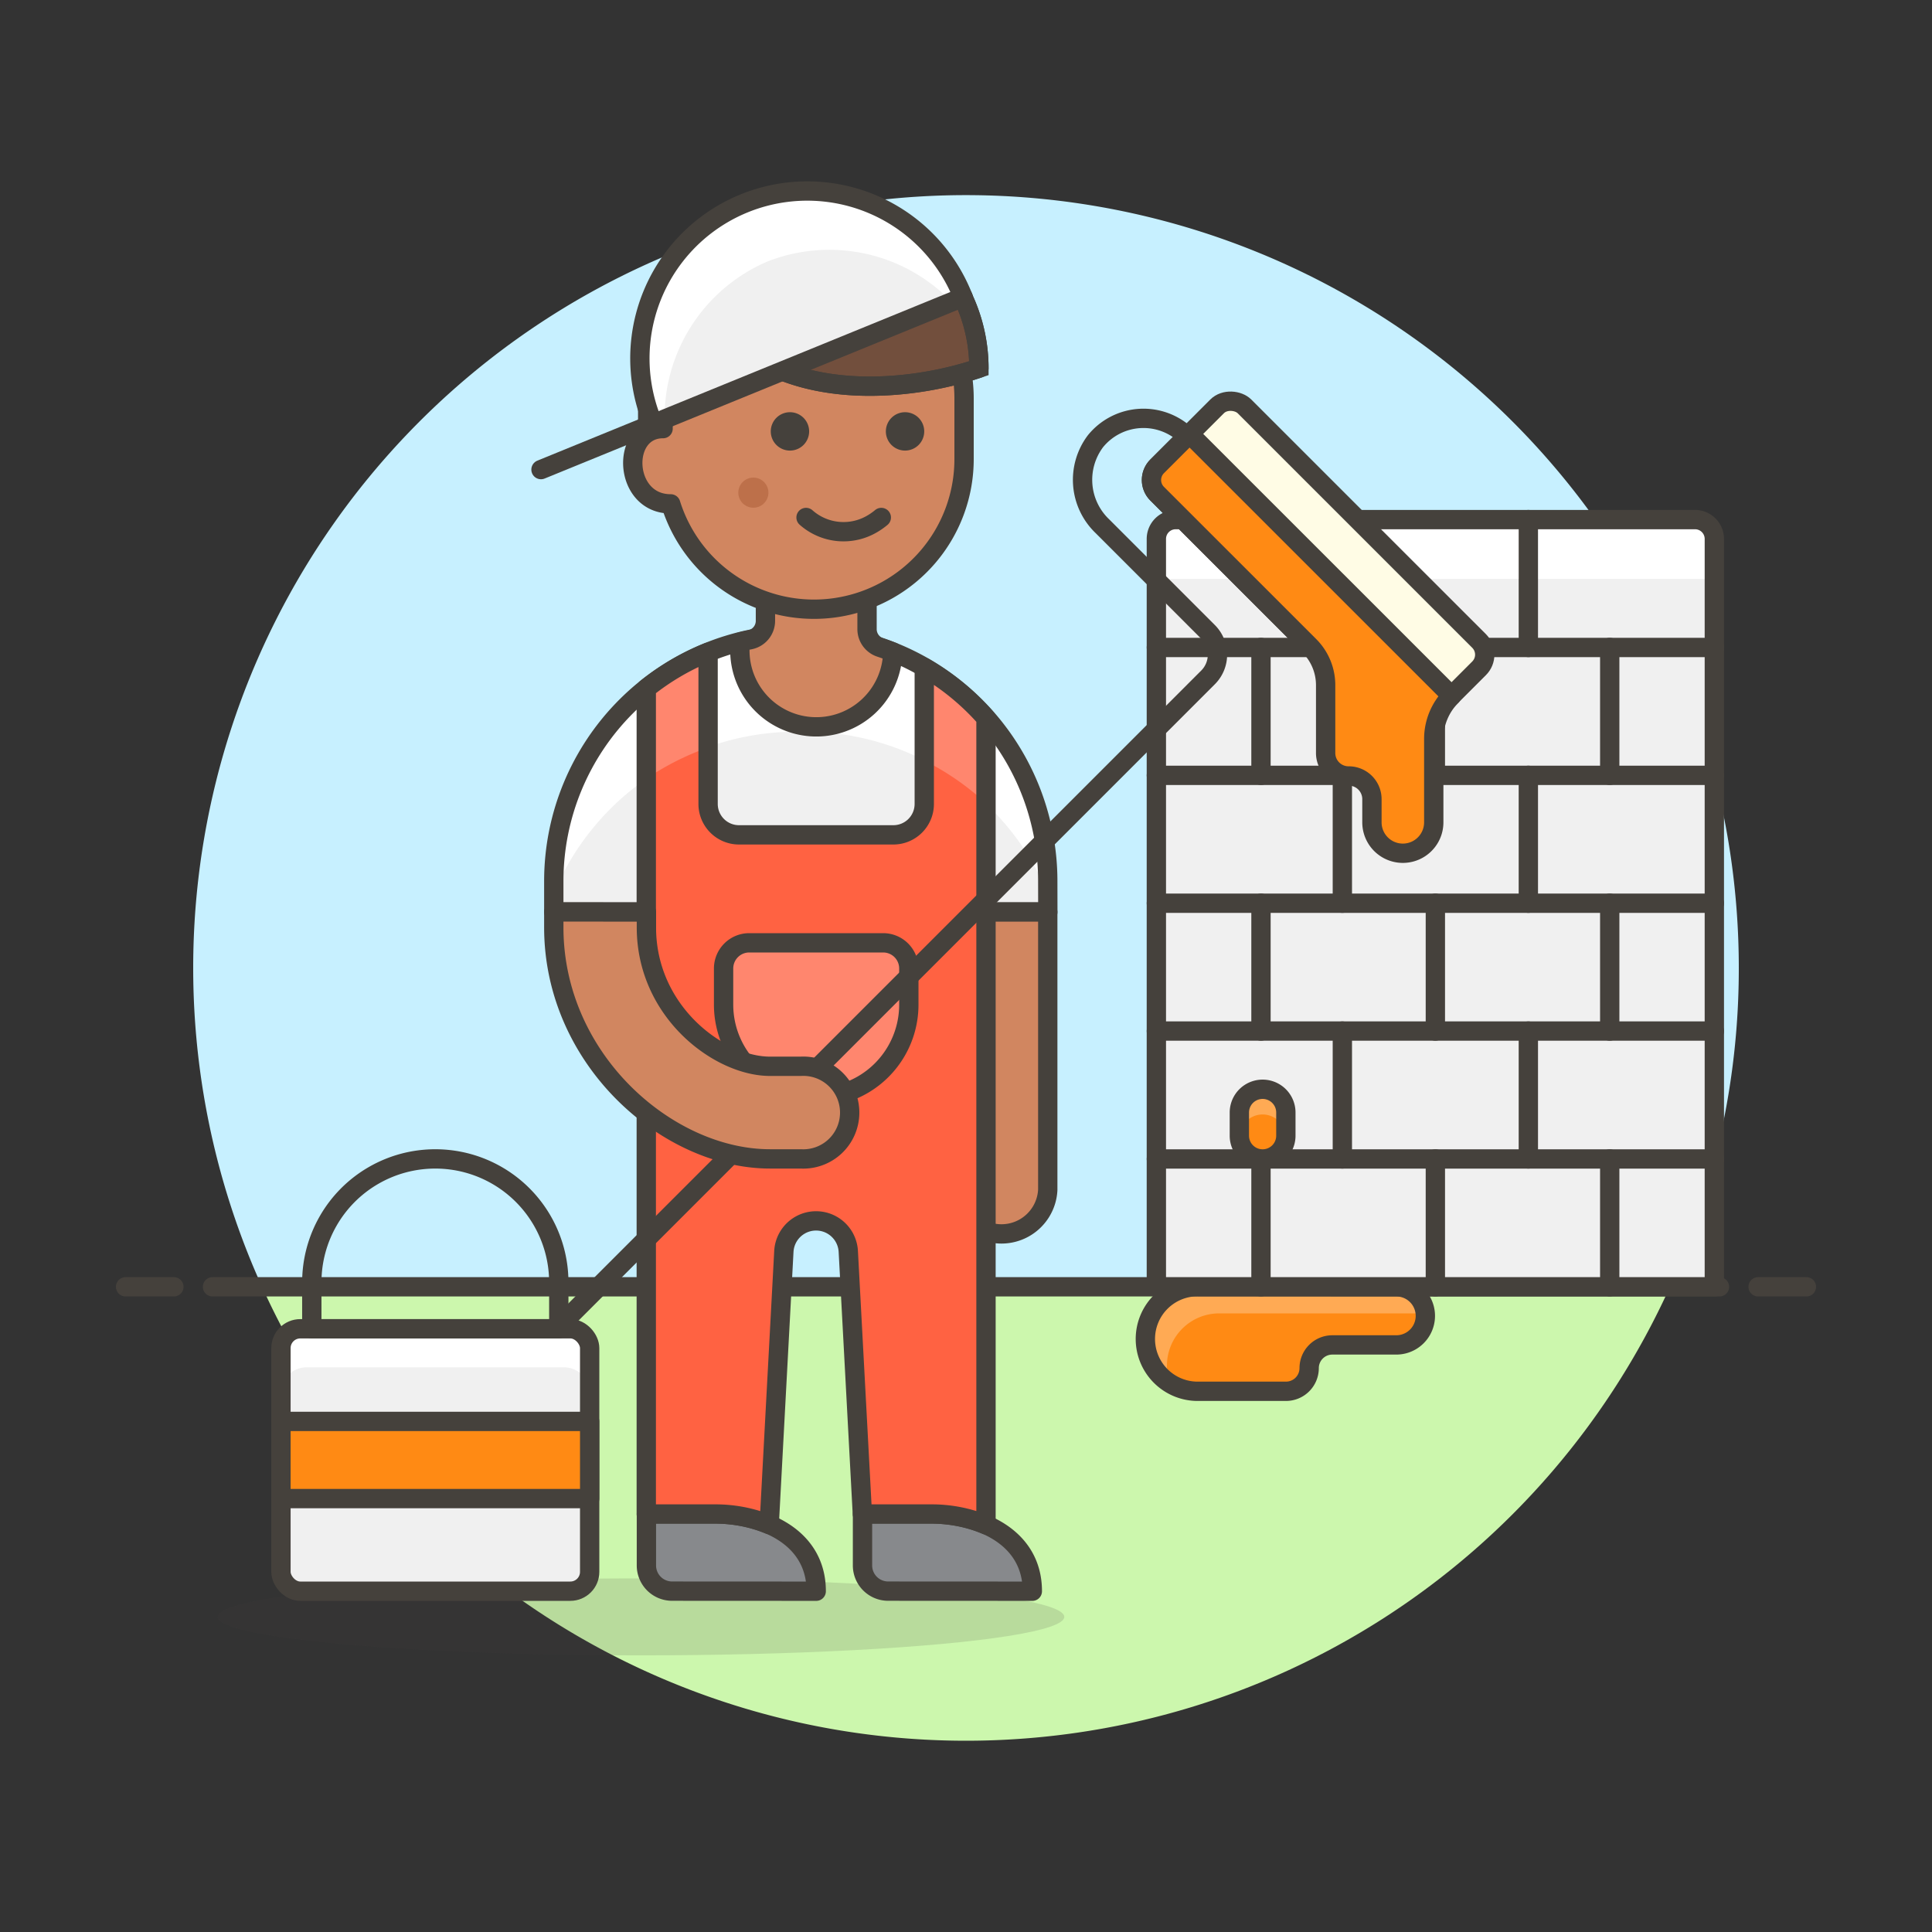 <svg xmlns="http://www.w3.org/2000/svg" viewBox="0 0 100 100"><rect x="0" y="0" width="100" height="100" fill="#333333" stroke="none"/><g class="nc-icon-wrapper"><defs/><path class="a" d="M90 50.105a40 40 0 1 0-76.436 16.5h72.872A39.844 39.844 0 0 0 90 50.105z" style="" fill="#c7f0ff"/><path class="b" d="M13.564 66.605a40 40 0 0 0 72.872 0z" style="" fill="#ccf7ad"/><g><path class="c" d="M11 66.605h78" fill="none" stroke="#45413c" stroke-linecap="round" stroke-linejoin="round"/><path class="c" d="M6.5 66.605H9" fill="none" stroke="#45413c" stroke-linecap="round" stroke-linejoin="round"/><path class="c" d="M91 66.605h2.5" fill="none" stroke="#45413c" stroke-linecap="round" stroke-linejoin="round"/></g><g><path class="d" d="M72.272 66.605a1.5 1.5 0 0 1 0 3.008h-3.31a1.2 1.2 0 0 0-1.2 1.2 1.2 1.2 0 0 1-1.2 1.2h-4.518a2.708 2.708 0 1 1 0-5.415z" style="" fill="#ff8a14"/><path class="e" d="M60.4 70.688a2.708 2.708 0 0 1 2.708-2.708h10.227a1.481 1.481 0 0 1 .439.066 1.5 1.5 0 0 0-1.5-1.441h-10.23a2.708 2.708 0 0 0-1.5 4.963 2.7 2.7 0 0 1-.144-.88z" style="" fill="#ffaa54"/><path class="c" d="M72.272 66.605a1.5 1.5 0 0 1 0 3.008h-3.31a1.2 1.2 0 0 0-1.2 1.2 1.2 1.2 0 0 1-1.2 1.2h-4.518a2.708 2.708 0 1 1 0-5.415z" fill="none" stroke="#45413c" stroke-linecap="round" stroke-linejoin="round"/><path class="f" d="M59.853 66.605h28.881V27.894a1 1 0 0 0-1-1H60.853a1 1 0 0 0-1 1z" style="" fill="#f0f0f0"/><path class="g" d="M59.853 29.959h28.881v-2.065a1 1 0 0 0-1-1H60.853a1 1 0 0 0-1 1z" style="" fill="#fff"/><path class="c" d="M59.853 66.605h28.881V27.894a1 1 0 0 0-1-1H60.853a1 1 0 0 0-1 1z" fill="none" stroke="#45413c" stroke-linecap="round" stroke-linejoin="round"/><path class="c" d="M59.853 33.512h28.881" fill="none" stroke="#45413c" stroke-linecap="round" stroke-linejoin="round"/><path class="c" d="M59.853 40.131h28.881" fill="none" stroke="#45413c" stroke-linecap="round" stroke-linejoin="round"/><path class="c" d="M59.853 46.75h28.881" fill="none" stroke="#45413c" stroke-linecap="round" stroke-linejoin="round"/><path class="c" d="M59.853 53.368h28.881" fill="none" stroke="#45413c" stroke-linecap="round" stroke-linejoin="round"/><path class="c" d="M59.853 59.987h28.881" fill="none" stroke="#45413c" stroke-linecap="round" stroke-linejoin="round"/><path class="c" d="M69.48 33.512v-6.618" fill="none" stroke="#45413c" stroke-linecap="round" stroke-linejoin="round"/><path class="c" d="M79.107 33.512v-6.618" fill="none" stroke="#45413c" stroke-linecap="round" stroke-linejoin="round"/><path class="c" d="M65.268 40.131v-6.619" fill="none" stroke="#45413c" stroke-linecap="round" stroke-linejoin="round"/><path class="c" d="M83.319 40.131v-6.619" fill="none" stroke="#45413c" stroke-linecap="round" stroke-linejoin="round"/><path class="c" d="M74.294 40.131v-6.619" fill="none" stroke="#45413c" stroke-linecap="round" stroke-linejoin="round"/><path class="c" d="M69.48 46.75v-6.619" fill="none" stroke="#45413c" stroke-linecap="round" stroke-linejoin="round"/><path class="c" d="M79.107 46.75v-6.619" fill="none" stroke="#45413c" stroke-linecap="round" stroke-linejoin="round"/><path class="c" d="M65.268 53.368V46.75" fill="none" stroke="#45413c" stroke-linecap="round" stroke-linejoin="round"/><path class="c" d="M83.319 53.368V46.75" fill="none" stroke="#45413c" stroke-linecap="round" stroke-linejoin="round"/><path class="c" d="M74.294 53.368V46.75" fill="none" stroke="#45413c" stroke-linecap="round" stroke-linejoin="round"/><path class="c" d="M69.48 59.987v-6.619" fill="none" stroke="#45413c" stroke-linecap="round" stroke-linejoin="round"/><path class="c" d="M79.107 59.987v-6.619" fill="none" stroke="#45413c" stroke-linecap="round" stroke-linejoin="round"/><path class="c" d="M65.268 66.605v-6.618" fill="none" stroke="#45413c" stroke-linecap="round" stroke-linejoin="round"/><path class="c" d="M83.319 66.605v-6.618" fill="none" stroke="#45413c" stroke-linecap="round" stroke-linejoin="round"/><path class="c" d="M74.294 66.605v-6.618" fill="none" stroke="#45413c" stroke-linecap="round" stroke-linejoin="round"/><path class="d" d="M66.556 58.784a1.2 1.2 0 0 1-2.407 0v-1.2a1.2 1.2 0 1 1 2.407 0z" style="" fill="#ff8a14"/><path class="e" d="M65.352 56.377a1.2 1.2 0 0 0-1.2 1.2v1.308a1.2 1.2 0 0 1 2.4 0v-1.308a1.2 1.2 0 0 0-1.2-1.2z" style="" fill="#ffaa54"/><path class="c" d="M66.556 58.784a1.2 1.2 0 0 1-2.407 0v-1.2a1.2 1.2 0 1 1 2.407 0z" fill="none" stroke="#45413c" stroke-linecap="round" stroke-linejoin="round"/><ellipse class="h" cx="33.177" cy="83.689" rx="21.911" ry="1.992" fill="#45413c" opacity="0.15"/><path class="f" d="M54.232 45.607a12.784 12.784 0 0 0-25.568 0v1.6h4.794v10.384h17.577V47.205h3.2z" style="" fill="#f0f0f0"/><path class="g" d="M41.448 37.875a13.619 13.619 0 0 1 12.784 8.36v-.628a12.784 12.784 0 0 0-25.568 0v.628a13.617 13.617 0 0 1 12.784-8.36z" style="" fill="#fff"/><path class="c" d="M54.232 45.607a12.784 12.784 0 0 0-25.568 0v1.6h4.794v10.384h17.577V47.205h3.2z" fill="none" stroke="#45413c" stroke-linecap="round" stroke-linejoin="round"/><path class="i" d="M54.232 61.587a2.4 2.4 0 0 1-4.794 0V47.205h4.794z" stroke="#45413c" stroke-linecap="round" stroke-linejoin="round" fill="#d18660"/><path class="j" d="M53.433 82.361c0-2.862-2.8-4-5.27-4h-3.52v2.668a1.329 1.329 0 0 0 1.328 1.328z" stroke="#45413c" stroke-linecap="round" stroke-linejoin="round" fill="#87898c"/><path class="j" d="M42.247 82.361c0-2.862-2.8-4-5.27-4h-3.519v2.668a1.329 1.329 0 0 0 1.328 1.328z" stroke="#45413c" stroke-linecap="round" stroke-linejoin="round" fill="#87898c"/><path class="k" d="M48.163 78.365a7.3 7.3 0 0 1 2.872.56V37.17a12.814 12.814 0 0 0-3.195-2.623v7.065a1.6 1.6 0 0 1-1.6 1.6h-7.989a1.6 1.6 0 0 1-1.6-1.6v-7.851a12.751 12.751 0 0 0-3.2 1.875v42.729h3.519a7.329 7.329 0 0 1 2.844.547l.758-14.131a1.67 1.67 0 0 1 3.336 0l.728 13.584z" style="" fill="#ff6242"/><g><path class="l" d="M47.84 34.547v4.821a13.63 13.63 0 0 1 3.195 2.212v-4.41a12.814 12.814 0 0 0-3.195-2.623z" style="" fill="#ff866e"/><path class="l" d="M36.654 38.69v-4.929a12.751 12.751 0 0 0-3.2 1.875v4.669a13.882 13.882 0 0 1 3.2-1.615z" style="" fill="#ff866e"/></g><path class="c" d="M48.163 78.365a7.3 7.3 0 0 1 2.872.56V37.17a12.814 12.814 0 0 0-3.195-2.623v7.065a1.6 1.6 0 0 1-1.6 1.6h-7.989a1.6 1.6 0 0 1-1.6-1.6v-7.851a12.751 12.751 0 0 0-3.2 1.875v42.729h3.519a7.329 7.329 0 0 1 2.844.547l.758-14.131a1.67 1.67 0 0 1 3.336 0l.728 13.584z" fill="none" stroke="#45413c" stroke-linecap="round" stroke-linejoin="round"/><path class="m" d="M37.453 52a4.794 4.794 0 1 0 9.588 0v-1.869a1.328 1.328 0 0 0-1.328-1.331h-6.932a1.328 1.328 0 0 0-1.328 1.328z" stroke="#45413c" stroke-linecap="round" stroke-linejoin="round" fill="#ff866e"/><g><path class="c" d="M28.815 68.776l33.712-33.713a1.666 1.666 0 0 0 0-2.358l-5.471-5.472a3.321 3.321 0 0 1-.351-4.4 3.2 3.2 0 0 1 4.741-.245" fill="none" stroke="#45413c" stroke-linecap="round" stroke-linejoin="round"/><rect class="n" x="65.03" y="19.778" width="6.392" height="19.175" rx="1" transform="rotate(-45.002 68.225 29.366)" style="" fill="#fffce5"/><rect class="c" x="65.03" y="19.778" width="6.392" height="19.175" rx="1" transform="rotate(-45.002 68.225 29.366)" fill="none" stroke="#45413c" stroke-linecap="round" stroke-linejoin="round"/><path class="o" d="M59.893 24.138a1 1 0 0 0 0 1.415l7.879 7.877a2.875 2.875 0 0 1 .843 2.034v3.5a1.187 1.187 0 0 0 1.18 1.2 1.2 1.2 0 0 1 1.216 1.2v1.2a1.6 1.6 0 0 0 3.2 0V38.25a3.152 3.152 0 0 1 .924-2.231L61.572 22.46z" stroke="#45413c" stroke-linecap="round" stroke-linejoin="round" fill="#ff8a14"/></g><path class="i" d="M33.458 47.205V48c0 4.39 3.786 7.191 6.392 7.191h1.6a2.4 2.4 0 1 1 0 4.793h-1.6c-5.28 0-11.186-5.124-11.186-11.984v-.8z" stroke="#45413c" stroke-linecap="round" stroke-linejoin="round" fill="#d18660"/><rect class="f" x="14.542" y="68.777" width="15.979" height="13.583" rx="1" style="" fill="#f0f0f0"/><path class="g" d="M30.521 69.777a1 1 0 0 0-1-1H15.542a1 1 0 0 0-1 1V72.1a1.327 1.327 0 0 1 1.328-1.327h13.323a1.328 1.328 0 0 1 1.328 1.327z" style="" fill="#fff"/><rect class="c" x="14.542" y="68.777" width="15.979" height="13.583" rx="1" fill="none" stroke="#45413c" stroke-linecap="round" stroke-linejoin="round"/><path class="o" d="M14.542 73.572h15.979v3.994H14.542z" stroke="#45413c" stroke-linecap="round" stroke-linejoin="round" fill="#ff8a14"/><path class="c" d="M28.923 68.777H16.139v-2.4a6.392 6.392 0 1 1 12.784 0z" fill="none" stroke="#45413c" stroke-linecap="round" stroke-linejoin="round"/><path class="i" d="M45.562 33.513a1 1 0 0 1-.684-.95v-5.108h-5.259v4.679a1 1 0 0 1-.8.98 9.837 9.837 0 0 0-.5.113 3.958 3.958 0 1 0 7.891.519 14.891 14.891 0 0 0-.648-.233z" stroke="#45413c" stroke-linecap="round" stroke-linejoin="round" fill="#d18660"/><g><path class="i" d="M42.11 12.838a7.789 7.789 0 0 0-7.789 7.789v1.558c-2.225 0-2.072 3.895.389 3.895h.007A7.768 7.768 0 0 0 49.9 23.743v-3.116a7.789 7.789 0 0 0-7.79-7.789z" stroke="#45413c" stroke-linecap="round" stroke-linejoin="round" fill="#d18660"/><path class="p" d="M39.773 25.5a.779.779 0 1 1-.779-.779.779.779 0 0 1 .779.779z" style="" fill="#bd704a"/><path class="c" d="M41.721 26.785a2.922 2.922 0 0 0 3.437.323 3.435 3.435 0 0 0 .458-.323" fill="none" stroke="#45413c" stroke-linecap="round" stroke-linejoin="round"/><path class="q" d="M37.815 17.491c3.416 3.313 9.307 2.767 12.854 1.567a8.569 8.569 0 0 0-17.138.012v2.706s4.284-1.071 4.284-4.285" stroke="#45413c" fill="#724f3d" stroke-miterlimit="10"/><path class="c" d="M37.815 17.491c3.416 3.313 9.307 2.767 12.854 1.567a8.569 8.569 0 0 0-17.138.012v2.706s4.284-1.071 4.284-4.285" fill="none" stroke="#45413c" stroke-linecap="round" stroke-linejoin="round"/><path class="c" d="M37.815 17.491c-.395-.383-.452-.322-.773-.813" fill="none" stroke="#45413c" stroke-linecap="round" stroke-linejoin="round"/><path class="r" d="M41.881 22.329a.993.993 0 1 1-.993-.993.993.993 0 0 1 .993.993z" style="" fill="#45413c"/><path class="r" d="M47.838 22.329a.993.993 0 1 1-.993-.993.993.993 0 0 1 .993.993z" style="" fill="#45413c"/><g><path class="f" d="M49.85 15.384a8.665 8.665 0 1 0-16.042 6.552z" style="" fill="#f0f0f0"/><path class="g" d="M39.734 13.531a8.772 8.772 0 0 0-5.334 8.162l-.595.243a8.665 8.665 0 1 1 16.045-6.552l-.594.244a8.774 8.774 0 0 0-9.522-2.097z" style="" fill="#fff"/><path class="s" d="M49.85 15.384l-21.848 8.922" stroke="#45413c" stroke-linecap="round" stroke-linejoin="round" fill="#ffcebf"/><path class="c" d="M49.85 15.384a8.665 8.665 0 1 0-16.042 6.552" fill="none" stroke="#45413c" stroke-linecap="round" stroke-linejoin="round"/></g></g></g></g></svg>
